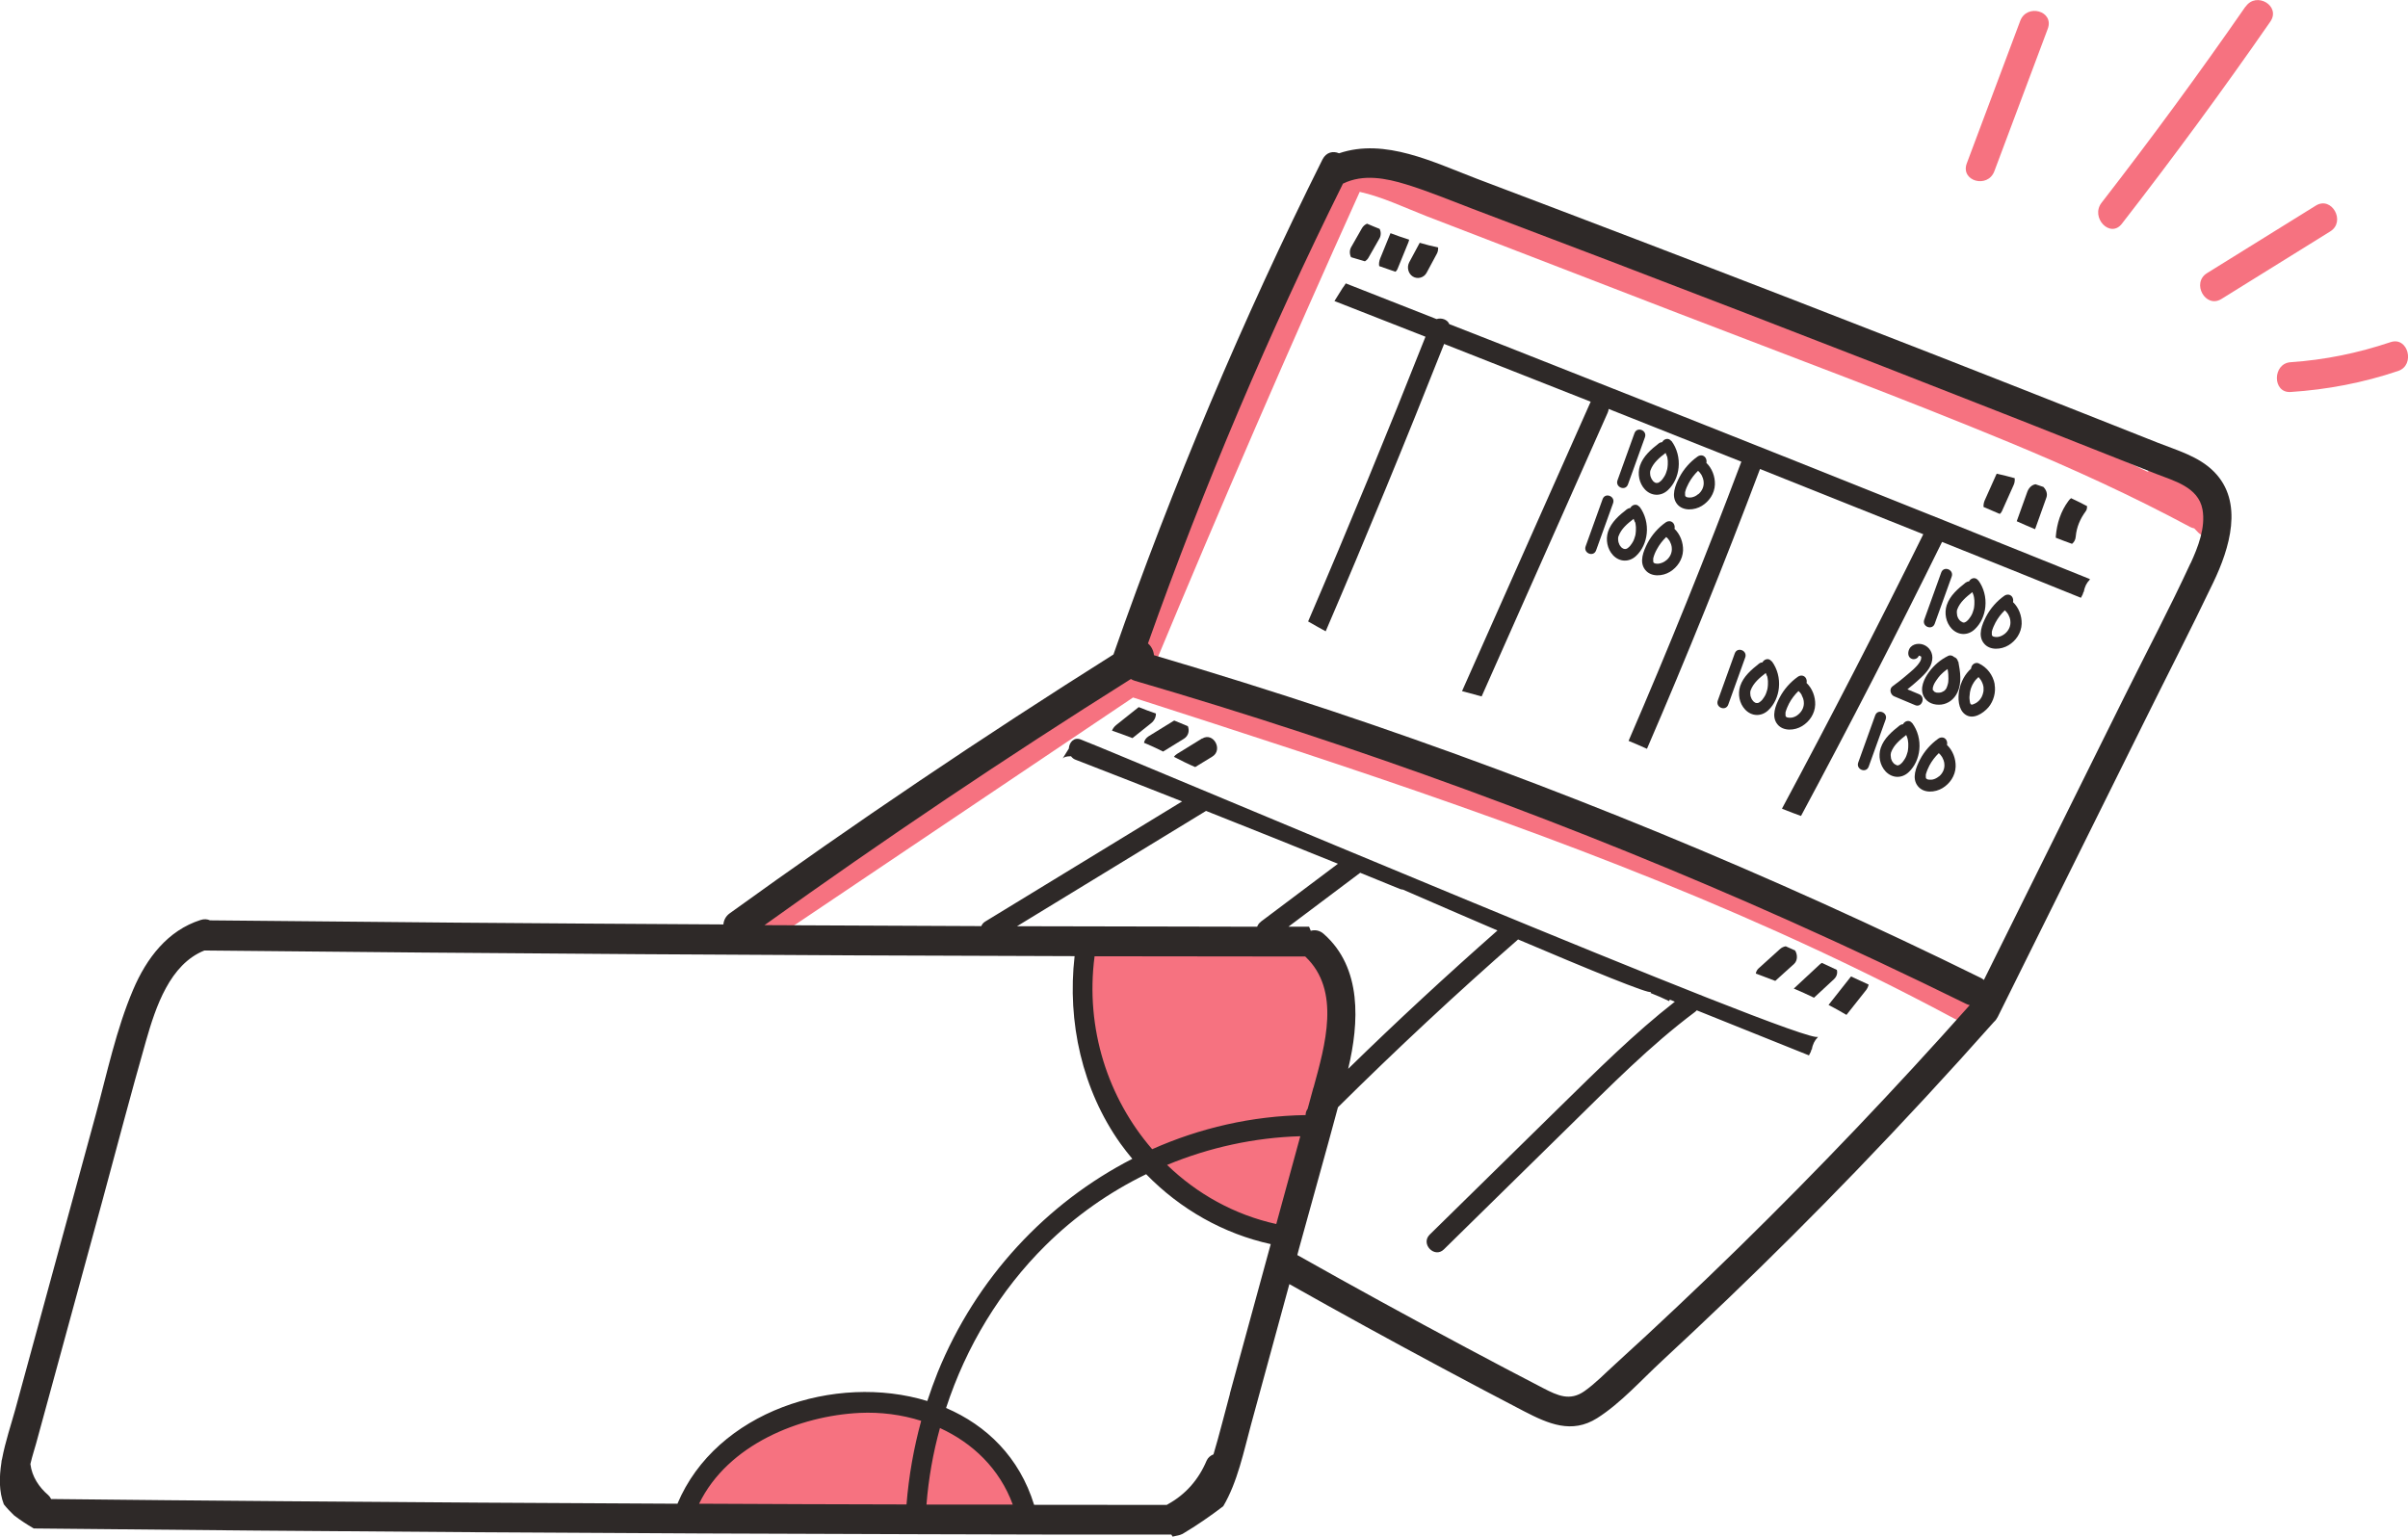 <svg width="188" height="120" viewBox="0 0 188 120" fill="none" xmlns="http://www.w3.org/2000/svg">
<g clip-path="url(#clip0_1084_472)">
<path d="M65 109.5C58.2 109.5 54.5 115.5 53.5 118.5H80C79.6 116.1 76.833 112.833 75.5 111.5C74.833 110.833 71.8 109.5 65 109.5Z" fill="#F67280"/>
<path d="M102 74H84.5V80.5L87.5 87.5L90.5 91.5L95.5 95L100.5 96.5L102 95L102.5 90L104.5 82.5V76C104.5 74.8 102.833 74.167 102 74Z" fill="#F67280"/>
<path d="M101.519 88.715C100.89 91.004 100.271 93.293 99.642 95.572C96.356 94.85 93.446 93.208 91.108 90.957C94.413 89.587 97.943 88.818 101.51 88.715H101.519Z" fill="#F67280"/>
<path d="M73.384 111.51C75.928 112.673 78.041 114.672 79.073 117.495C76.82 117.495 74.577 117.495 72.333 117.495C72.502 115.469 72.859 113.471 73.384 111.52V111.51Z" fill="#F67280"/>
<path d="M163.169 45.216C163.169 45.216 163.15 45.263 163.141 45.281C162.915 45.507 162.746 45.825 162.69 46.229C162.69 46.229 162.69 46.238 162.69 46.248C162.69 46.126 162.643 46.266 162.606 46.407C162.559 46.501 162.512 46.585 162.465 46.679C158.85 45.216 155.236 43.762 151.622 42.317C148.073 49.522 144.403 56.651 140.61 63.715C140.403 63.64 140.206 63.565 140 63.49C139.709 63.377 139.418 63.264 139.127 63.152C139.136 63.124 139.145 63.096 139.164 63.068C142.948 56.013 146.609 48.902 150.157 41.717C145.905 40.019 141.652 38.321 137.409 36.623C134.639 43.977 131.701 51.266 128.584 58.471C128.105 58.255 127.627 58.049 127.148 57.852C130.255 50.666 133.194 43.396 135.954 36.051C132.499 34.672 129.044 33.302 125.589 31.932C125.589 32.026 125.561 32.129 125.514 32.233C122.238 39.615 118.952 46.998 115.676 54.381C115.169 54.249 114.653 54.109 114.146 53.968C117.488 46.445 120.83 38.931 124.172 31.407C124.172 31.398 124.181 31.388 124.191 31.369C120.379 29.859 116.568 28.358 112.747 26.857C109.771 34.39 106.692 41.867 103.5 49.296C103.04 49.043 102.58 48.79 102.129 48.527C105.293 41.163 108.344 33.752 111.292 26.294C108.926 25.366 106.551 24.437 104.185 23.508C104.401 23.161 104.617 22.824 104.824 22.486C104.918 22.373 104.993 22.251 105.068 22.129C107.433 23.058 109.799 23.987 112.156 24.916C112.55 24.794 113.01 24.953 113.151 25.309C114.568 25.863 115.976 26.416 117.394 26.97C132.668 32.992 147.932 39.071 163.159 45.216H163.169Z" fill="#2E2928"/>
<path d="M162.944 39.522C162.944 39.672 162.925 39.822 162.831 39.934C162.409 40.507 162.127 41.154 162.061 41.886C162.043 42.148 161.93 42.336 161.77 42.467C161.348 42.317 160.925 42.157 160.503 41.989C160.503 41.951 160.503 41.923 160.503 41.886C160.587 40.872 160.888 39.925 161.489 39.118C161.545 39.034 161.62 38.959 161.695 38.902C162.118 39.099 162.54 39.306 162.944 39.522Z" fill="#2E2928"/>
<path d="M159.546 38.039C159.752 38.246 159.874 38.555 159.771 38.846C159.489 39.634 159.208 40.422 158.926 41.21C158.917 41.248 158.898 41.285 158.879 41.323C158.4 41.116 157.922 40.919 157.452 40.703C157.724 39.934 157.997 39.174 158.278 38.405C158.391 38.096 158.626 37.861 158.917 37.814C159.133 37.88 159.348 37.955 159.555 38.03L159.546 38.039Z" fill="#2E2928"/>
<path d="M155.537 49.644C155.621 49.719 155.659 49.719 155.771 49.737C155.903 49.747 155.912 49.747 156.034 49.728C156.222 49.691 156.391 49.597 156.541 49.475C156.842 49.221 157.001 48.856 156.954 48.48C156.954 48.415 156.935 48.349 156.917 48.293C156.898 48.218 156.917 48.255 156.889 48.199C156.87 48.152 156.851 48.096 156.823 48.049C156.823 48.039 156.785 47.974 156.776 47.955C156.691 47.824 156.616 47.739 156.522 47.655C156.231 47.936 155.987 48.255 155.79 48.621C155.687 48.818 155.565 49.081 155.509 49.325V49.334C155.509 49.343 155.509 49.353 155.509 49.362C155.509 49.39 155.509 49.409 155.509 49.437C155.509 49.437 155.509 49.484 155.509 49.503C155.509 49.512 155.509 49.531 155.509 49.531C155.509 49.55 155.509 49.578 155.518 49.597C155.518 49.597 155.518 49.597 155.518 49.606L155.537 49.644ZM157.17 47.026C157.611 47.449 157.855 48.086 157.837 48.715C157.809 49.428 157.386 50.038 156.813 50.385C156.241 50.732 155.34 50.816 154.88 50.225C154.391 49.606 154.748 48.762 155.058 48.152C155.396 47.505 155.893 46.942 156.475 46.529C156.673 46.388 156.926 46.388 157.086 46.595C157.17 46.707 157.198 46.876 157.161 47.017L157.17 47.026Z" fill="#2E2928"/>
<path d="M157.292 37.336C157.311 37.514 157.292 37.702 157.208 37.88C156.898 38.555 156.597 39.24 156.297 39.916C156.259 40 156.203 40.075 156.128 40.131C155.706 39.944 155.283 39.766 154.861 39.587C154.851 39.418 154.879 39.25 154.945 39.09C155.246 38.415 155.555 37.73 155.856 37.054C155.865 37.026 155.884 37.008 155.893 36.989C156.353 37.092 156.813 37.205 157.283 37.336H157.292Z" fill="#2E2928"/>
<path d="M153.875 54.981C153.875 54.981 153.903 55.019 153.913 55.028C153.969 55.028 154.025 55.009 154.091 54.981C154.138 54.962 154.185 54.934 154.232 54.916C154.251 54.916 154.26 54.897 154.279 54.887C154.279 54.887 154.307 54.869 154.316 54.869C154.504 54.728 154.579 54.653 154.701 54.446C154.701 54.446 154.729 54.39 154.739 54.371C154.739 54.362 154.748 54.343 154.748 54.343C154.767 54.296 154.795 54.24 154.804 54.193C154.823 54.146 154.833 54.099 154.842 54.052C154.842 54.043 154.851 53.959 154.861 53.949C154.861 53.884 154.861 53.827 154.861 53.762C154.861 53.743 154.861 53.715 154.861 53.696C154.861 53.64 154.851 53.593 154.833 53.536C154.833 53.508 154.823 53.48 154.814 53.452C154.776 53.349 154.739 53.246 154.682 53.152C154.682 53.152 154.635 53.077 154.626 53.068C154.598 53.03 154.56 52.983 154.532 52.946C154.513 52.927 154.495 52.908 154.476 52.88C154.476 52.88 154.476 52.88 154.466 52.87C154.382 52.946 154.297 53.03 154.241 53.096C154.157 53.199 154.082 53.311 154.016 53.433C154.016 53.443 154.016 53.452 154.006 53.452C153.988 53.48 153.978 53.518 153.96 53.546C153.931 53.611 153.913 53.668 153.884 53.733C153.866 53.799 153.837 53.865 153.828 53.931C153.809 54.015 153.819 53.977 153.8 54.062C153.781 54.184 153.772 54.296 153.762 54.418C153.762 54.493 153.762 54.475 153.762 54.531C153.762 54.587 153.772 54.653 153.781 54.709C153.781 54.747 153.8 54.794 153.8 54.831C153.8 54.831 153.809 54.869 153.809 54.878C153.809 54.897 153.837 54.944 153.856 54.981H153.875ZM155.724 53.433C155.837 54.062 155.649 54.737 155.255 55.216C154.833 55.713 154.025 56.238 153.415 55.779C152.88 55.385 152.842 54.493 152.964 53.884C153.096 53.227 153.406 52.645 153.894 52.204C153.894 52.157 153.894 52.111 153.922 52.064C153.997 51.839 154.269 51.698 154.485 51.801C155.133 52.101 155.602 52.711 155.734 53.433H155.724Z" fill="#2E2928"/>
<path d="M153.218 48.602C153.218 48.602 153.265 48.602 153.303 48.612C153.303 48.612 153.378 48.612 153.387 48.602C153.453 48.584 153.528 48.537 153.612 48.452C153.678 48.396 153.725 48.33 153.791 48.236C153.932 48.039 153.988 47.927 154.063 47.673C154.11 47.523 154.11 47.542 154.129 47.373C154.148 47.261 154.148 47.139 154.148 47.017V46.979C154.148 46.979 154.148 46.923 154.148 46.895C154.148 46.839 154.138 46.782 154.129 46.726C154.129 46.67 154.11 46.623 154.101 46.567C154.101 46.548 154.101 46.52 154.082 46.501C154.082 46.501 154.082 46.501 154.072 46.454C154.044 46.379 154.016 46.313 153.988 46.238C153.509 46.614 153.021 47.008 152.805 47.599C152.786 47.655 152.786 47.655 152.777 47.749C152.777 47.767 152.777 47.842 152.777 47.852C152.777 47.908 152.786 47.955 152.796 48.011C152.796 48.03 152.796 48.049 152.805 48.077C152.805 48.077 152.805 48.077 152.805 48.086C152.824 48.143 152.852 48.199 152.871 48.255C152.871 48.255 152.89 48.293 152.899 48.302L152.908 48.321C152.937 48.368 152.974 48.415 153.012 48.452C153.012 48.452 153.012 48.452 153.03 48.471C153.04 48.471 153.059 48.499 153.068 48.499C153.096 48.518 153.124 48.537 153.152 48.555C153.152 48.555 153.152 48.555 153.162 48.555C153.171 48.555 153.209 48.574 153.228 48.584L153.218 48.602ZM154.448 45.31C154.88 45.891 155.077 46.642 155.002 47.383C154.936 48.049 154.655 48.687 154.176 49.137C153.631 49.653 152.88 49.625 152.364 49.081C151.923 48.602 151.782 47.88 151.988 47.251C152.242 46.492 152.871 45.966 153.462 45.497C153.547 45.441 153.631 45.403 153.725 45.403C153.857 45.15 154.213 45.019 154.439 45.319L154.448 45.31Z" fill="#2E2928"/>
<path d="M150.956 53.921C150.956 53.921 150.965 53.949 150.974 53.959C150.974 53.959 150.984 53.968 150.984 53.977C150.984 53.977 151.003 53.996 151.003 54.006H151.012C151.012 54.006 151.031 54.015 151.04 54.024C151.068 54.024 151.115 54.062 151.125 54.062C151.143 54.062 151.162 54.071 151.181 54.081C151.219 54.081 151.294 54.09 151.303 54.09C151.331 54.09 151.387 54.09 151.387 54.09C151.453 54.09 151.519 54.071 151.585 54.053C151.603 54.053 151.622 54.034 151.641 54.024C151.679 54.006 151.716 53.987 151.754 53.968C151.754 53.968 151.754 53.968 151.772 53.959C151.81 53.931 151.838 53.903 151.866 53.874C151.876 53.856 151.894 53.846 151.904 53.827C151.913 53.809 151.932 53.781 151.951 53.762C151.951 53.762 151.96 53.743 151.97 53.724C152.016 53.621 152.054 53.499 152.082 53.386C152.082 53.368 152.101 53.302 152.101 53.293C152.101 53.265 152.101 53.227 152.11 53.199C152.11 53.133 152.12 53.068 152.12 53.002C152.12 52.852 152.12 52.795 152.11 52.664C152.101 52.523 152.082 52.383 152.054 52.242C151.941 52.317 151.838 52.401 151.735 52.486C151.688 52.533 151.632 52.58 151.585 52.627C151.547 52.655 151.519 52.692 151.491 52.721C151.491 52.721 151.481 52.73 151.472 52.739C151.378 52.843 151.294 52.955 151.209 53.077C151.05 53.312 150.965 53.433 150.899 53.706C150.899 53.706 150.899 53.706 150.899 53.715V53.743C150.899 53.743 150.899 53.79 150.899 53.818V53.846C150.899 53.846 150.899 53.865 150.899 53.874C150.899 53.874 150.899 53.874 150.899 53.893L150.956 53.921ZM152.89 51.651C153.04 52.43 153.181 53.321 152.824 54.062C152.58 54.587 152.12 54.953 151.556 55.019C151.021 55.075 150.449 54.897 150.186 54.371C149.867 53.734 150.223 53.002 150.59 52.495C150.984 51.951 151.5 51.51 152.092 51.22C152.251 51.135 152.439 51.182 152.561 51.304C152.721 51.351 152.843 51.501 152.871 51.67L152.89 51.651Z" fill="#2E2928"/>
<path d="M152.016 58.18C152.458 58.602 152.702 59.24 152.683 59.869C152.655 60.582 152.232 61.191 151.66 61.538C151.087 61.886 150.186 61.97 149.726 61.379C149.238 60.76 149.594 59.916 149.904 59.306C150.242 58.659 150.74 58.096 151.322 57.683C151.519 57.542 151.772 57.542 151.932 57.749C152.016 57.861 152.044 58.03 152.007 58.171L152.016 58.18ZM151.387 60.629C151.688 60.375 151.847 60.009 151.8 59.634C151.8 59.569 151.782 59.503 151.763 59.447C151.744 59.371 151.763 59.409 151.735 59.353C151.716 59.306 151.697 59.25 151.669 59.203C151.669 59.193 151.631 59.128 151.622 59.109C151.538 58.977 151.462 58.893 151.369 58.809C151.078 59.09 150.833 59.409 150.636 59.775C150.533 59.972 150.42 60.235 150.355 60.478V60.488C150.355 60.488 150.355 60.507 150.355 60.516C150.355 60.544 150.355 60.563 150.355 60.591C150.355 60.591 150.355 60.638 150.355 60.657C150.355 60.666 150.355 60.685 150.355 60.685C150.355 60.704 150.355 60.732 150.364 60.751C150.364 60.751 150.364 60.751 150.364 60.76L150.383 60.788C150.467 60.863 150.505 60.873 150.618 60.882C150.749 60.891 150.758 60.882 150.88 60.873C151.068 60.835 151.237 60.741 151.387 60.619V60.629Z" fill="#2E2928"/>
<path d="M151.556 44.709C151.753 44.156 152.57 44.484 152.373 45.028L151.049 48.705C150.852 49.249 150.035 48.931 150.233 48.386L151.556 44.709Z" fill="#2E2928"/>
<path d="M151.801 53.977C151.801 53.977 151.791 53.977 151.782 53.987C151.782 53.987 151.791 53.987 151.801 53.977Z" fill="#2E2928"/>
<path d="M149.951 51.257C149.951 51.257 149.914 51.229 149.904 51.22C149.904 51.22 149.895 51.22 149.886 51.22C149.857 51.22 149.839 51.201 149.81 51.191C149.745 51.426 149.444 51.529 149.257 51.445C149.013 51.351 148.947 51.098 149.003 50.854C149.125 50.319 149.717 50.178 150.158 50.338C150.646 50.516 150.937 51.004 150.853 51.538C150.759 52.195 150.252 52.664 149.801 53.077C149.519 53.34 149.219 53.584 148.919 53.827C149.228 53.959 149.529 54.09 149.839 54.212C150.355 54.428 150.055 55.282 149.529 55.066C148.975 54.831 148.421 54.597 147.877 54.371C147.595 54.25 147.473 53.799 147.755 53.593C148.158 53.302 148.553 52.992 148.928 52.664C149.257 52.383 149.613 52.101 149.857 51.736C149.914 51.651 149.942 51.604 149.979 51.492C149.998 51.426 149.989 51.37 149.998 51.295C149.998 51.295 149.998 51.295 149.998 51.285C149.979 51.267 149.97 51.257 149.97 51.257H149.951Z" fill="#2E2928"/>
<path d="M148.055 59.756C148.055 59.756 148.101 59.756 148.139 59.766C148.139 59.766 148.205 59.766 148.223 59.756C148.289 59.737 148.364 59.69 148.449 59.606C148.515 59.55 148.561 59.484 148.627 59.39C148.768 59.193 148.824 59.081 148.899 58.827C148.946 58.677 148.946 58.696 148.965 58.527C148.984 58.415 148.984 58.293 148.984 58.171C148.984 58.171 148.984 58.143 148.984 58.133C148.984 58.105 148.984 58.077 148.984 58.049C148.984 57.992 148.975 57.936 148.965 57.88C148.965 57.824 148.946 57.767 148.937 57.72C148.937 57.702 148.937 57.673 148.918 57.655C148.918 57.655 148.918 57.655 148.909 57.608C148.881 57.533 148.852 57.467 148.824 57.392C148.346 57.767 147.857 58.161 147.641 58.752C147.629 58.79 147.62 58.84 147.613 58.902C147.613 58.902 147.613 58.996 147.613 59.006C147.613 59.053 147.623 59.109 147.632 59.165C147.632 59.184 147.632 59.212 147.641 59.231C147.641 59.231 147.641 59.231 147.641 59.24C147.66 59.296 147.688 59.353 147.707 59.409C147.707 59.409 147.726 59.447 147.735 59.456L147.745 59.475C147.773 59.522 147.81 59.569 147.848 59.606C147.848 59.606 147.848 59.606 147.867 59.625C147.876 59.625 147.895 59.653 147.904 59.653C147.932 59.672 147.961 59.69 147.989 59.709C147.989 59.709 147.989 59.709 147.998 59.709C148.008 59.709 148.045 59.728 148.064 59.737L148.055 59.756ZM149.294 56.463C149.726 57.045 149.923 57.805 149.848 58.537C149.782 59.203 149.5 59.84 149.021 60.291C148.477 60.807 147.726 60.779 147.21 60.234C146.768 59.756 146.628 59.034 146.834 58.405C147.088 57.645 147.717 57.12 148.308 56.651C148.383 56.595 148.477 56.557 148.571 56.557C148.702 56.304 149.059 56.173 149.284 56.463H149.294Z" fill="#2E2928"/>
<path d="M146.402 55.863C146.6 55.31 147.416 55.638 147.219 56.182L145.896 59.859C145.698 60.413 144.882 60.084 145.079 59.541L146.402 55.863Z" fill="#2E2928"/>
<path d="M145.886 76.895C145.858 77.045 145.783 77.195 145.689 77.317L144.159 79.249C143.699 78.977 143.229 78.715 142.76 78.471C143.342 77.73 143.933 76.989 144.515 76.248C144.975 76.463 145.435 76.679 145.895 76.885L145.886 76.895Z" fill="#2E2928"/>
<path d="M143.408 75.732C143.473 75.975 143.417 76.238 143.182 76.463L141.624 77.908C141.108 77.655 140.582 77.42 140.047 77.195C140.723 76.567 141.399 75.938 142.075 75.309C142.131 75.263 142.187 75.216 142.244 75.188C142.629 75.366 143.013 75.553 143.398 75.732H143.408Z" fill="#2E2928"/>
<path d="M140.667 54.259C140.582 54.127 140.507 54.034 140.413 53.959C140.122 54.24 139.878 54.559 139.681 54.925C139.578 55.122 139.465 55.385 139.399 55.628C139.399 55.628 139.399 55.638 139.399 55.647C139.399 55.647 139.399 55.666 139.399 55.675C139.399 55.694 139.399 55.722 139.399 55.741C139.399 55.741 139.399 55.788 139.399 55.807C139.399 55.816 139.399 55.835 139.399 55.835C139.399 55.853 139.399 55.882 139.409 55.901C139.409 55.901 139.409 55.901 139.409 55.919C139.409 55.919 139.427 55.947 139.418 55.947C139.503 56.022 139.54 56.032 139.653 56.041C139.784 56.05 139.794 56.041 139.916 56.032C140.094 55.994 140.272 55.91 140.413 55.779C140.714 55.525 140.873 55.159 140.826 54.784C140.826 54.718 140.807 54.662 140.789 54.596C140.77 54.522 140.789 54.559 140.76 54.503C140.742 54.456 140.723 54.4 140.695 54.353C140.695 54.343 140.657 54.278 140.648 54.259H140.667ZM141.051 53.34C141.493 53.762 141.737 54.4 141.718 55.028C141.69 55.741 141.267 56.351 140.695 56.698C140.131 57.045 139.221 57.129 138.761 56.548C138.273 55.929 138.629 55.075 138.939 54.475C139.277 53.827 139.775 53.264 140.357 52.852C140.554 52.711 140.807 52.711 140.967 52.917C141.051 53.03 141.08 53.199 141.042 53.34H141.051Z" fill="#2E2928"/>
<path d="M140.141 74.212C140.348 74.522 140.357 75.009 140.066 75.272L138.601 76.595C138.094 76.398 137.588 76.21 137.081 76.022C137.109 75.872 137.174 75.732 137.287 75.629L138.958 74.118C139.09 73.996 139.249 73.921 139.418 73.893C139.662 73.996 139.897 74.109 140.132 74.212H140.141Z" fill="#2E2928"/>
<path d="M137.953 52.805C137.953 52.805 137.953 52.786 137.944 52.767C137.916 52.692 137.888 52.627 137.86 52.552C137.381 52.927 136.893 53.321 136.677 53.912C136.658 53.968 136.658 53.968 136.649 54.062C136.649 54.081 136.649 54.156 136.649 54.165C136.649 54.221 136.658 54.268 136.667 54.325C136.667 54.343 136.667 54.362 136.686 54.39C136.686 54.39 136.686 54.39 136.686 54.4C136.705 54.456 136.733 54.512 136.752 54.569C136.752 54.569 136.771 54.606 136.78 54.615C136.78 54.625 136.789 54.634 136.789 54.634C136.818 54.681 136.855 54.728 136.893 54.766C136.893 54.766 136.893 54.766 136.911 54.784C136.921 54.784 136.94 54.812 136.949 54.812C136.977 54.831 136.996 54.85 137.033 54.869C137.043 54.869 137.08 54.888 137.109 54.897C137.09 54.888 137.146 54.897 137.184 54.897C137.184 54.897 137.259 54.897 137.268 54.888C137.334 54.869 137.409 54.812 137.493 54.737C137.559 54.681 137.606 54.625 137.672 54.522C137.813 54.325 137.869 54.212 137.944 53.959C137.991 53.799 137.991 53.818 138.01 53.659C138.029 53.537 138.029 53.424 138.029 53.302V53.265C138.029 53.265 138.029 53.208 138.029 53.18C138.029 53.124 138.019 53.068 138.01 53.021C138.01 52.964 137.991 52.908 137.982 52.861C137.982 52.833 137.972 52.805 137.963 52.777L137.953 52.805ZM138.329 51.632C138.761 52.214 138.958 52.964 138.883 53.706C138.817 54.371 138.535 55.009 138.057 55.46C137.512 55.976 136.752 55.947 136.245 55.403C135.794 54.925 135.663 54.203 135.86 53.574C136.113 52.814 136.742 52.289 137.334 51.82C137.418 51.754 137.512 51.726 137.597 51.726C137.728 51.473 138.094 51.342 138.31 51.642L138.329 51.632Z" fill="#2E2928"/>
<path d="M135.438 51.023C135.635 50.478 136.452 50.797 136.254 51.342L134.931 55.019C134.734 55.572 133.917 55.244 134.114 54.7L135.438 51.023Z" fill="#2E2928"/>
<path d="M133.222 36.144C133.663 36.566 133.907 37.204 133.888 37.833C133.86 38.546 133.438 39.156 132.865 39.503C132.302 39.85 131.391 39.934 130.931 39.353C130.443 38.733 130.8 37.88 131.11 37.279C131.448 36.632 131.945 36.069 132.527 35.657C132.724 35.516 132.978 35.516 133.137 35.722C133.222 35.835 133.259 36.004 133.222 36.144ZM132.593 38.593C132.893 38.34 133.053 37.974 133.006 37.598C133.006 37.533 132.987 37.477 132.968 37.411C132.95 37.336 132.968 37.373 132.94 37.317C132.921 37.261 132.893 37.214 132.875 37.157C132.875 37.148 132.837 37.083 132.828 37.064C132.743 36.932 132.668 36.848 132.574 36.764C132.283 37.045 132.039 37.364 131.842 37.73C131.729 37.936 131.617 38.189 131.56 38.433C131.56 38.443 131.56 38.443 131.56 38.452C131.56 38.452 131.56 38.471 131.56 38.48C131.56 38.499 131.56 38.527 131.56 38.546C131.56 38.546 131.56 38.593 131.56 38.612V38.64C131.56 38.64 131.56 38.687 131.57 38.715C131.57 38.715 131.57 38.715 131.57 38.724L131.588 38.752C131.673 38.827 131.71 38.837 131.823 38.846C131.955 38.855 131.964 38.855 132.086 38.837C132.264 38.799 132.443 38.715 132.584 38.583L132.593 38.593Z" fill="#2E2928"/>
<path d="M130.734 41.295C131.175 41.717 131.419 42.355 131.401 42.983C131.372 43.687 130.95 44.306 130.377 44.653C129.814 45 128.903 45.084 128.443 44.493C127.955 43.874 128.312 43.03 128.622 42.42C128.96 41.773 129.457 41.21 130.039 40.797C130.237 40.657 130.49 40.657 130.65 40.863C130.734 40.976 130.772 41.145 130.734 41.285V41.295ZM130.105 43.743C130.406 43.49 130.565 43.124 130.518 42.749C130.518 42.683 130.499 42.617 130.481 42.561C130.462 42.486 130.481 42.524 130.452 42.467C130.434 42.411 130.406 42.364 130.387 42.317C130.387 42.308 130.349 42.242 130.34 42.223C130.255 42.092 130.18 42.008 130.086 41.933C129.795 42.214 129.551 42.533 129.354 42.899C129.241 43.096 129.129 43.358 129.072 43.602C129.072 43.602 129.072 43.612 129.072 43.621C129.072 43.621 129.072 43.64 129.072 43.649C129.072 43.668 129.072 43.696 129.072 43.724C129.072 43.724 129.072 43.771 129.072 43.79V43.818C129.072 43.818 129.072 43.865 129.082 43.884C129.082 43.884 129.082 43.884 129.082 43.893C129.082 43.893 129.091 43.912 129.091 43.921C129.176 43.996 129.213 44.006 129.326 44.015C129.457 44.025 129.467 44.025 129.589 43.996C129.767 43.959 129.946 43.874 130.086 43.752L130.105 43.743Z" fill="#2E2928"/>
<path d="M130.124 35.619C130.124 35.619 130.124 35.619 130.124 35.6C130.124 35.6 130.124 35.591 130.124 35.581C130.096 35.507 130.068 35.441 130.04 35.366C129.551 35.741 129.073 36.135 128.857 36.726C128.838 36.782 128.838 36.782 128.829 36.876C128.829 36.895 128.829 36.979 128.829 36.979C128.829 37.035 128.838 37.082 128.847 37.139C128.847 37.157 128.857 37.186 128.866 37.204C128.866 37.204 128.866 37.204 128.866 37.214C128.885 37.27 128.913 37.326 128.932 37.373C128.932 37.373 128.951 37.411 128.96 37.42L128.969 37.439C129.007 37.486 129.035 37.533 129.073 37.58C129.073 37.58 129.073 37.589 129.091 37.598C129.101 37.608 129.12 37.627 129.129 37.627C129.157 37.645 129.185 37.664 129.213 37.683C129.223 37.683 129.26 37.702 129.289 37.711C129.27 37.711 129.326 37.711 129.364 37.711C129.364 37.711 129.429 37.711 129.448 37.702C129.514 37.683 129.589 37.627 129.673 37.551C129.739 37.495 129.786 37.429 129.852 37.336C129.993 37.139 130.049 37.026 130.124 36.773C130.171 36.613 130.171 36.632 130.19 36.473C130.209 36.351 130.209 36.238 130.209 36.116V36.079C130.209 36.079 130.209 36.022 130.209 35.994C130.209 35.938 130.199 35.882 130.19 35.825C130.19 35.769 130.171 35.713 130.162 35.666C130.162 35.647 130.152 35.619 130.143 35.6L130.124 35.619ZM130.5 34.437C130.931 35.019 131.129 35.779 131.053 36.51C130.988 37.176 130.706 37.814 130.227 38.264C129.683 38.78 128.922 38.752 128.415 38.208C127.974 37.73 127.833 37.007 128.031 36.379C128.284 35.619 128.913 35.084 129.504 34.625C129.589 34.559 129.683 34.531 129.767 34.531C129.899 34.278 130.255 34.146 130.481 34.437H130.5Z" fill="#2E2928"/>
<path d="M127.636 40.769C127.636 40.769 127.636 40.751 127.627 40.732C127.599 40.657 127.571 40.591 127.542 40.516C127.054 40.891 126.575 41.285 126.36 41.876C126.341 41.932 126.341 41.932 126.331 42.026C126.331 42.045 126.331 42.12 126.331 42.13C126.331 42.176 126.341 42.233 126.35 42.289C126.35 42.308 126.36 42.336 126.369 42.355V42.364C126.388 42.42 126.416 42.477 126.435 42.533C126.435 42.533 126.453 42.57 126.463 42.58C126.463 42.589 126.472 42.599 126.472 42.599C126.51 42.645 126.538 42.683 126.575 42.73C126.575 42.73 126.575 42.73 126.594 42.749C126.604 42.758 126.622 42.777 126.632 42.777C126.66 42.795 126.688 42.814 126.716 42.833C126.726 42.833 126.763 42.852 126.791 42.861C126.791 42.861 126.838 42.861 126.876 42.871C126.876 42.871 126.942 42.871 126.96 42.861C127.026 42.842 127.101 42.795 127.186 42.711C127.251 42.655 127.298 42.589 127.364 42.495C127.505 42.298 127.561 42.186 127.636 41.932C127.683 41.782 127.683 41.792 127.702 41.632C127.721 41.51 127.721 41.398 127.721 41.276V41.238C127.721 41.238 127.721 41.182 127.721 41.154C127.721 41.098 127.711 41.041 127.702 40.985C127.702 40.929 127.683 40.873 127.674 40.826C127.674 40.807 127.664 40.779 127.655 40.76L127.636 40.769ZM128.012 39.578C128.444 40.16 128.641 40.919 128.566 41.651C128.5 42.317 128.218 42.955 127.74 43.405C127.195 43.921 126.435 43.893 125.928 43.349C125.486 42.871 125.346 42.148 125.543 41.52C125.796 40.76 126.425 40.225 127.017 39.766C127.101 39.709 127.195 39.672 127.28 39.672C127.411 39.418 127.768 39.287 127.993 39.578H128.012Z" fill="#2E2928"/>
<path d="M127.608 33.827C127.805 33.283 128.622 33.602 128.425 34.146L127.101 37.824C126.904 38.377 126.087 38.049 126.284 37.505L127.608 33.827Z" fill="#2E2928"/>
<path d="M125.12 38.977C125.317 38.424 126.134 38.752 125.937 39.296L124.613 42.974C124.416 43.527 123.599 43.199 123.797 42.655L125.12 38.977Z" fill="#2E2928"/>
<path d="M112.278 19.334C112.287 19.494 112.259 19.662 112.184 19.803C111.912 20.3 111.649 20.807 111.377 21.304C111.17 21.689 110.673 21.82 110.307 21.595C109.94 21.37 109.818 20.863 110.025 20.478C110.297 19.981 110.569 19.475 110.832 18.977C110.832 18.977 110.832 18.968 110.842 18.959C111.311 19.099 111.79 19.221 112.278 19.325V19.334Z" fill="#2E2928"/>
<path d="M110.015 18.724C109.997 18.799 109.978 18.874 109.95 18.94C109.668 19.634 109.386 20.319 109.105 21.013C109.067 21.098 109.02 21.163 108.945 21.22C108.523 21.069 108.1 20.919 107.678 20.779C107.64 20.591 107.678 20.385 107.753 20.188C108.025 19.531 108.288 18.874 108.56 18.208C109.039 18.387 109.527 18.565 110.015 18.715V18.724Z" fill="#2E2928"/>
<path d="M107.715 17.88C107.828 18.115 107.828 18.405 107.687 18.64C107.406 19.128 107.124 19.625 106.842 20.122C106.777 20.244 106.673 20.338 106.561 20.404C106.204 20.291 105.847 20.188 105.481 20.084C105.359 19.841 105.35 19.541 105.49 19.297C105.772 18.799 106.054 18.312 106.335 17.814C106.429 17.655 106.57 17.533 106.73 17.467C107.049 17.608 107.377 17.739 107.706 17.871L107.715 17.88Z" fill="#2E2928"/>
<path d="M93.859 57.673C94.732 57.139 95.511 58.555 94.647 59.081C94.206 59.353 93.765 59.625 93.314 59.897C92.751 59.662 92.207 59.381 91.653 59.099C91.709 59.015 91.784 58.94 91.888 58.874C92.545 58.471 93.202 58.068 93.85 57.664L93.859 57.673Z" fill="#2E2928"/>
<path d="M92.733 56.688C92.873 57.026 92.817 57.448 92.423 57.692C91.888 58.021 91.343 58.349 90.808 58.687C90.404 58.49 90.01 58.293 89.606 58.124C89.513 58.086 89.409 58.049 89.315 58.002C89.353 57.805 89.466 57.627 89.672 57.495L91.634 56.285C91.634 56.285 91.662 56.276 91.681 56.266C92.028 56.407 92.376 56.548 92.723 56.698L92.733 56.688Z" fill="#2E2928"/>
<path d="M90.245 55.722C90.254 56.013 90.104 56.295 89.86 56.482C89.381 56.867 88.893 57.252 88.414 57.636C87.889 57.43 87.353 57.242 86.818 57.054C86.884 56.886 86.997 56.736 87.147 56.614C87.729 56.145 88.311 55.685 88.902 55.216C89.344 55.394 89.794 55.563 90.254 55.722H90.245Z" fill="#2E2928"/>
<path d="M173.148 39.85C172.726 39.381 172.266 38.959 171.787 38.574C170.905 37.617 169.806 36.951 168.502 36.688C168.164 36.623 167.882 36.688 167.657 36.829C160.879 33.518 153.857 30.779 146.844 28.067C137.832 24.587 128.819 21.116 119.807 17.636L112.306 14.747C109.922 13.827 107.537 12.692 104.984 12.448C103.998 12.354 103.698 13.433 104.073 14.156C98.422 26.67 92.967 39.268 87.71 51.961C87.682 52.036 87.654 52.12 87.635 52.195C87.579 52.242 87.532 52.289 87.485 52.345C78.135 58.63 68.775 64.925 59.425 71.219C58.223 72.026 59.34 74.043 60.551 73.236C69.855 66.979 79.158 60.722 88.461 54.465C105.434 59.934 122.464 65.431 138.808 72.777C143.474 74.878 148.074 77.12 152.599 79.55C153.875 80.234 155.002 78.227 153.725 77.533C137.634 68.912 120.539 62.589 103.341 56.876C99.004 55.431 94.648 54.024 90.292 52.617C90.292 52.392 90.226 52.167 90.123 51.979C95.286 39.559 100.628 27.223 106.157 14.981C107.922 15.375 109.64 16.201 111.292 16.848C113.517 17.702 115.733 18.565 117.958 19.418C122.332 21.107 126.707 22.795 131.082 24.484C139.719 27.814 148.402 31.032 156.955 34.578C161.724 36.557 166.427 38.696 170.999 41.154C171.102 41.21 171.205 41.238 171.308 41.257C171.393 41.341 171.477 41.426 171.562 41.52C172.548 42.608 174.125 40.957 173.139 39.869L173.148 39.85Z" fill="#F67280"/>
<path d="M172.848 36.829C175.214 39.203 174.059 42.852 172.801 45.478C171.008 49.231 169.102 52.927 167.262 56.651C163.498 64.24 159.733 71.829 155.969 79.409C155.884 79.569 155.79 79.7 155.678 79.794C152.167 83.752 148.571 87.636 144.91 91.435C141.633 94.831 138.291 98.171 134.884 101.435C133.184 103.068 131.466 104.681 129.739 106.285C128.134 107.767 126.529 109.578 124.689 110.741C122.708 111.989 120.886 111.182 118.981 110.197C116.85 109.09 114.728 107.964 112.606 106.829C108.607 104.69 104.627 102.505 100.665 100.272C99.67 103.921 98.675 107.561 97.68 111.21C97.107 113.321 96.619 115.732 95.502 117.617C94.469 118.405 93.418 119.128 92.329 119.775C92.263 119.803 92.188 119.831 92.122 119.859C91.934 119.906 91.737 119.944 91.55 119.991C91.512 119.944 91.475 119.887 91.446 119.831C85.025 119.831 78.604 119.831 72.183 119.803C49.004 119.747 25.826 119.597 2.638 119.353C2.103 119.043 1.586 118.705 1.098 118.33C0.817 118.058 0.544 117.777 0.3 117.467C-0.085 116.473 -0.066 115.347 0.112 114.193C0.112 114.109 0.131 114.015 0.159 113.931C0.413 112.58 0.873 111.22 1.192 110.066L7.472 87.055C8.364 83.79 9.068 80.394 10.392 77.289C11.444 74.812 13.096 72.655 15.659 71.839C15.94 71.745 16.194 71.773 16.4 71.867C22.775 71.933 29.14 71.989 35.514 72.045C42.498 72.101 49.492 72.148 56.477 72.186C56.505 71.867 56.655 71.548 56.965 71.323C66.747 64.259 76.745 57.523 86.931 51.107C91.559 37.871 97.013 24.944 103.247 12.458C103.547 11.867 104.092 11.773 104.542 11.97C108.138 10.751 111.94 12.683 115.329 13.968C119.628 15.591 123.928 17.233 128.228 18.874C135.926 21.82 143.605 24.794 151.284 27.796C155.086 29.287 158.888 30.779 162.681 32.28C164.615 33.039 166.549 33.809 168.483 34.578C169.956 35.16 171.665 35.638 172.829 36.811L172.848 36.829ZM171.027 43.987C171.599 42.739 172.21 41.201 171.956 39.784C171.637 38.021 169.694 37.542 168.323 36.998C161.216 34.175 154.1 31.37 146.975 28.593C139.85 25.816 132.715 23.068 125.58 20.338C122.041 18.987 118.511 17.645 114.963 16.304C113.254 15.657 111.555 14.944 109.818 14.409C108.213 13.912 106.439 13.565 104.861 14.334C104.861 14.334 104.861 14.334 104.852 14.334C99.079 25.966 93.99 37.955 89.625 50.244C89.888 50.46 90.066 50.816 90.094 51.163C94.732 52.533 99.351 53.977 103.951 55.507C121.262 61.285 138.207 68.265 154.645 76.36C154.739 76.407 154.823 76.463 154.889 76.52L165.845 54.428C167.572 50.947 169.393 47.505 171.027 43.968V43.987ZM153.8 78.49C153.706 78.471 153.612 78.443 153.518 78.396C148.937 76.144 144.318 73.968 139.662 71.886C123.064 64.475 105.988 58.236 88.602 53.161C88.48 53.124 88.376 53.077 88.292 53.021C78.576 59.128 69.038 65.535 59.687 72.242C65.329 72.27 70.972 72.298 76.614 72.317C76.67 72.176 76.773 72.045 76.933 71.951C82.049 68.827 87.175 65.704 92.291 62.58C89.522 61.482 86.752 60.403 83.974 59.325C83.814 59.268 83.701 59.165 83.617 59.053C83.269 59.053 83.044 59.109 82.95 59.25C83.119 58.987 83.288 58.715 83.448 58.452C83.476 57.974 83.842 57.533 84.387 57.749C88.151 59.203 141.511 81.858 141.934 80.948C141.924 80.966 141.915 80.994 141.906 81.013C141.68 81.238 141.511 81.557 141.455 81.961C141.455 81.961 141.455 81.97 141.455 81.979C141.455 81.858 141.408 81.998 141.371 82.139C141.324 82.233 141.277 82.317 141.23 82.411C138.31 81.238 135.391 80.066 132.471 78.893C132.424 78.94 132.387 78.987 132.33 79.024C128.819 81.651 125.721 84.803 122.586 87.88C119.3 91.107 116.014 94.334 112.728 97.561C111.996 98.283 110.888 97.129 111.621 96.407C115.019 93.077 118.408 89.747 121.797 86.417C124.698 83.574 127.58 80.704 130.762 78.218C130.631 78.161 130.5 78.115 130.368 78.058C130.349 78.096 130.331 78.133 130.312 78.171C129.842 77.946 129.354 77.73 128.866 77.542C128.875 77.514 128.894 77.486 128.904 77.458C128.8 77.664 123.975 75.675 118.521 73.358C113.705 77.57 109.011 81.951 104.458 86.463C103.472 90.15 102.421 93.827 101.416 97.505L101.285 98.002C105.659 100.469 110.062 102.88 114.493 105.244C116.484 106.304 118.483 107.364 120.483 108.396C121.609 108.978 122.567 109.428 123.703 108.63C124.557 108.03 125.317 107.233 126.097 106.529C129.373 103.546 132.593 100.507 135.757 97.411C141.971 91.323 147.98 85.009 153.781 78.49H153.8ZM116.906 72.655C114.362 71.567 111.771 70.441 109.527 69.465C109.452 69.465 109.386 69.447 109.302 69.418C108.269 68.996 107.227 68.574 106.195 68.152C104.326 69.559 102.458 70.957 100.59 72.364C101.125 72.364 101.66 72.364 102.205 72.364C102.252 72.467 102.289 72.57 102.336 72.683C102.665 72.589 103.04 72.645 103.359 72.936C106.345 75.572 106.119 79.841 105.256 83.462C109.048 79.756 112.935 76.163 116.906 72.664V72.655ZM98.44 71.97C100.449 70.46 102.458 68.959 104.458 67.448C101.031 66.06 97.595 64.681 94.159 63.321C89.24 66.323 84.321 69.325 79.402 72.326C85.654 72.345 91.897 72.355 98.149 72.364C98.206 72.223 98.29 72.083 98.44 71.979V71.97ZM102.552 84.925C103.444 81.651 104.721 77.336 101.904 74.691C96.525 74.691 91.136 74.681 85.757 74.672C85.663 74.672 85.56 74.672 85.457 74.672C84.715 80.328 86.518 85.769 89.954 89.737C93.69 88.077 97.746 87.139 101.923 87.073C101.923 87.073 101.923 87.073 101.932 87.073C101.932 86.904 101.979 86.736 102.092 86.585C102.242 86.032 102.392 85.478 102.543 84.925H102.552ZM99.642 95.582C100.271 93.293 100.89 91.004 101.519 88.724C97.952 88.827 94.413 89.597 91.118 90.966C93.446 93.218 96.365 94.859 99.651 95.582H99.642ZM96.018 108.827L99.21 97.148C95.53 96.341 92.15 94.428 89.484 91.689C86.612 93.086 83.945 94.953 81.627 97.251C78.088 100.751 75.431 105.141 73.863 109.944C77.027 111.304 79.59 113.79 80.735 117.505C84.189 117.505 87.635 117.514 91.09 117.514C91.118 117.495 91.146 117.477 91.183 117.458C92.564 116.698 93.577 115.544 94.206 114.053C94.31 113.818 94.507 113.659 94.741 113.565C95.211 111.998 95.596 110.403 96.028 108.827H96.018ZM88.395 90.478C88.076 90.094 87.766 89.7 87.475 89.296C84.499 85.113 83.307 79.803 83.898 74.662C61.255 74.606 38.602 74.456 15.959 74.221C13.265 75.291 12.157 78.621 11.397 81.285C10.214 85.422 9.125 89.587 7.998 93.743C6.843 97.983 5.679 102.233 4.525 106.473C3.952 108.555 3.389 110.638 2.816 112.73C2.713 113.114 2.516 113.696 2.375 114.315V114.334C2.497 115.31 3.051 116.135 3.764 116.745C3.858 116.829 3.933 116.933 3.99 117.054C9.979 117.12 15.968 117.176 21.958 117.223C32.275 117.308 42.583 117.373 52.891 117.42C55.913 110.206 65.236 107.205 72.398 109.4C72.643 108.649 72.915 107.899 73.206 107.167C76.219 99.766 81.711 93.921 88.405 90.488L88.395 90.478ZM79.073 117.495C78.04 114.672 75.928 112.674 73.384 111.51C72.849 113.452 72.492 115.46 72.333 117.486C74.586 117.486 76.829 117.486 79.073 117.486V117.495ZM70.774 117.477C70.953 115.253 71.338 113.077 71.92 110.948C70.38 110.46 68.737 110.253 67.123 110.328C62.429 110.554 56.824 112.796 54.58 117.42C59.978 117.448 65.376 117.467 70.765 117.477H70.774Z" fill="#2E2928"/>
<path d="M157.724 1.632C156.335 5.338 154.945 9.043 153.556 12.749C153.03 14.146 155.189 14.747 155.706 13.368C157.095 9.662 158.485 5.957 159.874 2.251C160.4 0.854 158.24 0.253 157.724 1.632Z" fill="#F67280"/>
<path d="M175.317 0.507C171.703 5.722 167.957 10.826 164.08 15.826C163.179 16.979 164.747 18.64 165.657 17.477C169.656 12.326 173.524 7.064 177.251 1.689C178.096 0.469 176.162 -0.694 175.327 0.516L175.317 0.507Z" fill="#F67280"/>
<path d="M180.809 16.051C177.974 17.814 175.139 19.578 172.303 21.332C171.074 22.101 172.191 24.109 173.43 23.349C176.265 21.585 179.1 19.822 181.935 18.067C183.165 17.298 182.048 15.291 180.809 16.051Z" fill="#F67280"/>
<path d="M186.639 26.717C184.095 27.57 181.504 28.105 178.837 28.283C177.41 28.377 177.401 30.704 178.837 30.61C181.701 30.422 184.508 29.887 187.23 28.968C188.591 28.509 188.009 26.257 186.639 26.717Z" fill="#F67280"/>
</g>
<defs>
<clipPath id="clip0_1084_472">
<rect width="188" height="120" fill="white"/>
</clipPath>
</defs>
</svg>
